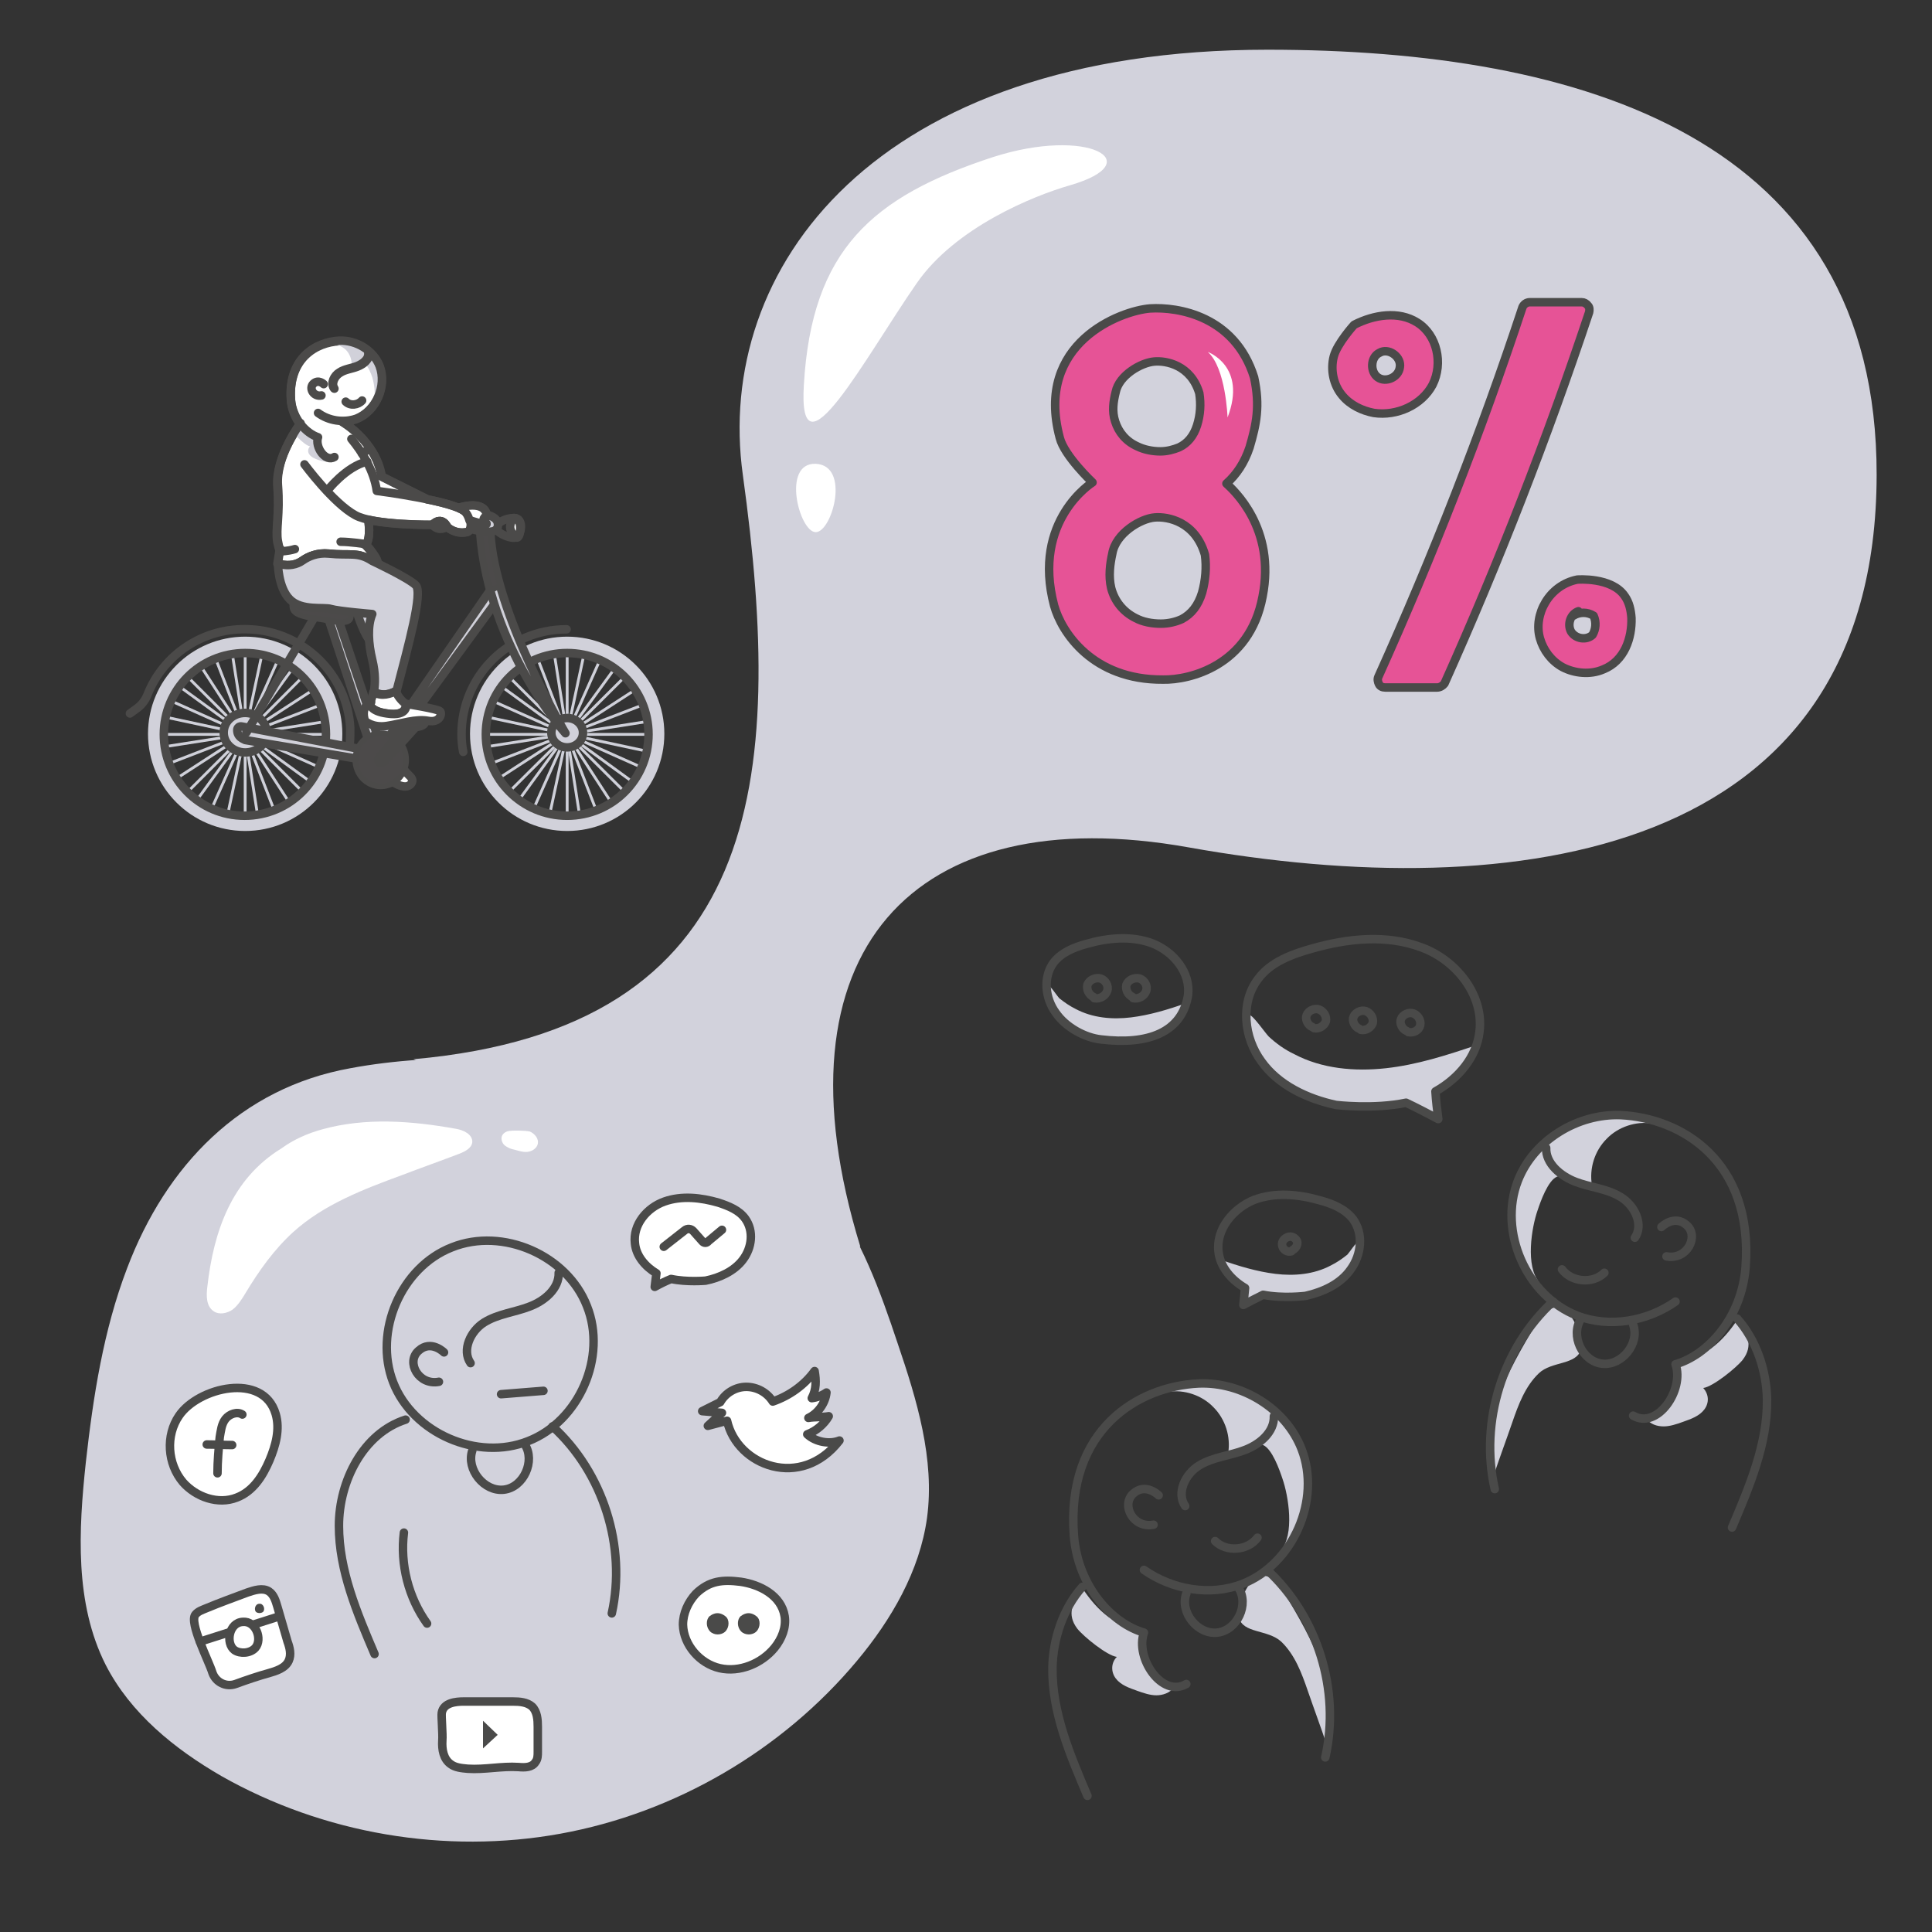 <?xml version="1.0" encoding="UTF-8" standalone="no"?>
<svg xmlns="http://www.w3.org/2000/svg" xmlns:xlink="http://www.w3.org/1999/xlink" version="1.1" id="Vrstva_1" x="0px" y="0px" viewBox="0 0 342 342" style="enable-background:new 0 0 342 342;" xml:space="preserve">
<rect x="0" y="0" width="342" height="342" fill="#333333" stroke="none"/>
<style type="text/css">
    .st0{fill:#D2D2DC;}
    .st1{fill:#FFFFFF;}
    .st2{fill:none;stroke:#4A4A49;stroke-width:1.5;stroke-linecap:round;stroke-linejoin:round;stroke-miterlimit:10;}
    .st3{fill:#FFFFFF;stroke:#4A4A49;stroke-width:1.5;stroke-linecap:round;stroke-linejoin:round;stroke-miterlimit:10;}
    .st4{fill:#4A4A49;}
    .st5{fill:#FFFFFF;stroke:#4B4A49;stroke-width:1.5;stroke-linecap:round;stroke-linejoin:round;stroke-miterlimit:10;}
    .st6{fill:none;stroke:#CFD0D9;stroke-width:0.5;stroke-miterlimit:10;}
    .st7{fill:#D1D1DA;}
    .st8{fill:#D1D1DA;stroke:#4B4A49;stroke-width:1.5;stroke-linecap:round;stroke-linejoin:round;stroke-miterlimit:10;}
    .st9{fill:none;stroke:#4B4A49;stroke-width:1.5;stroke-linecap:round;stroke-linejoin:round;stroke-miterlimit:10;}
    .st10{fill:#4C4A4A;stroke:#4B4A49;stroke-miterlimit:10;}
    .st11{fill:#E65396;}
    .st12{fill:#FFFFFF;stroke:#000000;stroke-miterlimit:10;}
</style>
<path class="st0" d="M22.5,224.5c-4.2,11-6,22.7-7.3,34.3c-1.3,12.1-2,25,3.5,35.9c4.4,8.6,12.2,14.9,20.5,19.7  c18,10.2,39.6,13.9,60,10.2c20.4-3.7,39.3-14.8,52.5-30.6c6.1-7.3,11.1-15.9,12.4-25.3c1.4-10.4-1.8-20.9-5.2-30.9  c-3.1-9.3-6.5-18.7-12.4-26.5c-8.4-11-21.4-17.9-34.9-20.9c-15.2-3.4-34.1-4.2-49.6-1.3C42.6,192.6,29.4,206.3,22.5,224.5z"></path>
<path class="st1" d="M57.1,199.9c7.6-2.1,15.7-1.5,23.5-0.1c1.4,0.2,3.1,1,3,2.4c-0.1,1-1.2,1.6-2.2,2c-3.4,1.3-6.8,2.5-10.2,3.8  c-6.8,2.5-13.9,5.2-19.3,10.1c-3.4,3.1-6.1,6.9-8.5,10.9c-0.6,1-1.3,2.1-2.2,2.8c-1,0.7-2.4,1-3.4,0.3c-1.3-0.9-1.3-2.7-1.1-4.3  c1.1-9.8,4.3-19.1,13.1-24.5C52,201.7,54.5,200.6,57.1,199.9z"></path>
<g>
    <g>
        <path class="st2" d="M80,220.8c9-3.6,20.4,1.4,23.9,10.4c3.6,9-1.4,20.4-10.4,23.9c-9,3.6-20.4-1.4-23.9-10.4    C66.1,235.7,71,224.3,80,220.8"></path>
        <path class="st2" d="M78.6,239.4c0,0-2.3-2.3-4.5-0.3c-2.3,2,0,6.2,3.6,5.5"></path>
        <path class="st2" d="M97.8,252.5c9,8.2,13.1,21.3,10.5,33.1"></path>
        <path class="st2" d="M71.8,251.3c-7.5,2.4-11.8,10.9-11.8,18.8c0,7.9,3.2,15.4,6.3,22.7"></path>
        <path class="st2" d="M71.5,271.3c-0.7,5.6,0.8,11.5,4.1,16.1"></path>
        <path class="st2" d="M83.6,256.8c-1.1,3.3,2.1,7.3,5.6,6.9c3.5-0.4,5.6-5.1,3.7-8"></path>
        <path class="st2" d="M83.3,241.3c-1.6-2.3,0-5.7,2.4-7.2s5.4-1.8,8-2.8c2.7-1,5.3-3.2,5.2-6"></path>
        <line class="st2" x1="88.7" y1="246.8" x2="96.2" y2="246.2"></line>
    </g>
</g>
<g>
    <path class="st0" d="M226.7,274.5c5.3-5.9,5.9-15.6,1.3-22.1c-4.6-6.5-13.9-9.1-21.3-6c2.9-0.5,6.1,0.6,8.1,2.7   c2.1,2.1,3.1,5.2,2.6,8.2c1.9-0.7,4.4-2.3,6.2-1.5c1.6,0.7,2.9,4.4,3.4,5.9C228.1,264.8,229.2,271.7,226.7,274.5z"></path>
    <path class="st0" d="M197.5,297.1c0.9,1.2,2.4,1.7,3.8,2.2c1.1,0.4,2.3,0.8,3.4,0.8s2.4-0.4,3.1-1.4c-2.1,0-4-1.6-4.8-3.6   c-0.9-1.9-0.9-4.1-1-6.2c0,0.2-5.3-2.3-5.7-2.6c-1.9-1.4-3.3-3.1-4.6-5c-1.9,2.3-2.9,4.5-1,7c1.1,1.4,5.3,4.8,7,5   C196.7,294.3,196.6,295.9,197.5,297.1z"></path>
    <path class="st0" d="M226.8,290.6c2.4,2.3,3.6,5.5,4.7,8.7c1.1,3.2,2.3,6.4,3.4,9.7c1.3-4.6,0.6-9.6-1-14.1   c-1.6-4.5-4-8.7-6.5-12.8c-0.9-1.6-2.3-3.3-4.1-3.2c-2.3,0.2-4.4,5.4-4,7.4C220,289.2,224.4,288.4,226.8,290.6z"></path>
    <path class="st2" d="M202.5,277.9c5,3.5,11.7,4.7,17.4,2.5c9-3.5,14-14.9,10.5-23.9c-2.8-7.2-10.6-11.9-18.2-11.6   c-10.7,0.5-23.5,8.1-22.1,26.9c0.7,9.1,6.8,15.6,12.4,17.2c-1.6,4.5,3.2,11.6,7.5,9.1"></path>
    <path class="st2" d="M205.1,264.7c0,0-2.3-2.3-4.5-0.3s0,6.2,3.6,5.5"></path>
    <path class="st2" d="M224.3,277.9c8.9,8.2,13,21.3,10.3,33.2"></path>
    <path class="st2" d="M191.6,280.9c-3.4,3.8-5.2,9.2-5.3,14.3c-0.1,7.9,3.1,15.4,6.2,22.7"></path>
    <path class="st2" d="M210,282.1c-1.2,3.3,2,7.3,5.5,6.9c3.5-0.4,5.7-5,3.7-8"></path>
    <g>
        <path class="st2" d="M215.1,272.8c2,2,5.8,1.7,7.5-0.6"></path>
    </g>
    <g>
        <path class="st2" d="M209.8,266.6c-1.6-2.3,0-5.7,2.5-7.2s5.4-1.7,8-2.7c2.7-1,5.3-3.2,5.2-6"></path>
    </g>
</g>
<g>
    <path class="st0" d="M272.5,227c-5.3-5.9-5.9-15.6-1.3-22.1c4.6-6.5,13.9-9.1,21.3-6c-2.9-0.5-6.1,0.6-8.1,2.7   c-2.1,2.1-3.1,5.2-2.6,8.2c-1.9-0.7-4.4-2.3-6.2-1.5c-1.6,0.7-2.9,4.4-3.4,5.9C271.1,217.3,270,224.2,272.5,227z"></path>
    <path class="st0" d="M301.7,249.5c-0.9,1.2-2.4,1.7-3.8,2.2c-1.1,0.4-2.3,0.8-3.4,0.8c-1.2,0-2.4-0.4-3.1-1.4c2.1,0,4-1.6,4.8-3.6   c0.9-1.9,0.9-4.1,1-6.2c0,0.2,5.3-2.3,5.7-2.6c1.9-1.4,3.3-3.1,4.6-5c1.9,2.3,2.9,4.5,1,7c-1.1,1.4-5.3,4.8-7,5   C302.5,246.8,302.6,248.3,301.7,249.5z"></path>
    <path class="st0" d="M272.4,243.1c-2.4,2.3-3.6,5.5-4.7,8.7c-1.1,3.2-2.3,6.4-3.4,9.7c-1.3-4.6-0.6-9.6,1-14.1   c1.6-4.5,4-8.7,6.5-12.8c0.9-1.6,2.3-3.3,4.1-3.2c2.3,0.2,4.4,5.4,4,7.4C279.1,241.7,274.7,240.9,272.4,243.1z"></path>
    <path class="st2" d="M296.6,230.4c-5,3.5-11.7,4.7-17.4,2.5c-9-3.5-14-14.9-10.5-23.9c2.8-7.2,10.6-11.9,18.2-11.6   c10.7,0.5,23.5,8.1,22.1,26.9c-0.7,9.1-6.8,15.6-12.4,17.2c1.6,4.5-3.2,11.6-7.5,9.1"></path>
    <path class="st2" d="M294.1,217.2c0,0,2.3-2.3,4.5-0.3s0,6.2-3.6,5.5"></path>
    <path class="st2" d="M274.9,230.4c-8.9,8.2-13,21.3-10.3,33.2"></path>
    <path class="st2" d="M307.5,233.4c3.4,3.8,5.2,9.2,5.3,14.3c0.1,7.9-3.1,15.4-6.2,22.7"></path>
    <path class="st2" d="M289.1,234.5c1.2,3.3-2,7.3-5.5,6.9s-5.7-5-3.7-8"></path>
    <g>
        <path class="st2" d="M284,225.3c-2,2-5.8,1.7-7.5-0.6"></path>
    </g>
    <g>
        <path class="st2" d="M289.4,219.1c1.6-2.3,0-5.7-2.5-7.2c-2.4-1.5-5.4-1.7-8-2.7s-5.3-3.2-5.2-6"></path>
    </g>
</g>
<path class="st1" d="M90.1,200.2c-0.6,0.1-1.2,0.5-1.3,1.1c-0.1,0.6,0.2,1.2,0.6,1.5s1,0.6,1.6,0.7c0.8,0.2,1.6,0.5,2.4,0.4  c0.8-0.1,1.6-0.6,1.8-1.4c0.2-0.9-0.5-1.8-1.4-2.2C92.9,200.1,90.7,200.1,90.1,200.2z"></path>
<g>
    <path class="st0" d="M229.1,186.6c4.9,2.6,10.7,3.1,16.2,2.5c5.5-0.6,10.8-2.3,16.1-4.1c-1.6,1.7-1.7,3.3-3.2,5.1   c-0.9,1.1-4.1,3.1-4.1,3.1s-0.4,3.3,0.2,4.5c-1.5-1.5-3.6-2.1-5.7-2.4s-4.2,0-6.3,0.1c-3.5,0.1-7.1,0-10.5-1c-3.4-1-6.1-3.2-8.2-6   c-0.7-0.8-5.1-8.9-2.4-8.7c0.6,0,2.8,3.2,3.4,3.8C225.9,184.7,227.4,185.8,229.1,186.6z"></path>
    <g>
        <path class="st2" d="M249,182.5c-0.8-0.3-1.3-1.4-1-2.1c0.3-0.8,1.4-1.3,2.2-1c0.8,0.3,1.4,1.2,1.2,2.1s-1.2,1.4-2.1,1.2"></path>
        <path class="st2" d="M240.6,182.1c-0.8-0.3-1.3-1.4-1-2.1c0.3-0.8,1.4-1.3,2.2-1c0.8,0.3,1.4,1.2,1.2,2.1    c-0.3,0.8-1.2,1.4-2.1,1.2"></path>
        <path class="st2" d="M232.3,181.8c-0.8-0.3-1.3-1.4-1-2.1c0.3-0.8,1.4-1.3,2.2-1c0.8,0.3,1.4,1.2,1.2,2.1    c-0.3,0.8-1.2,1.4-2.1,1.2"></path>
    </g>
    <path class="st2" d="M261.9,182.6c-0.5,4.5-3.7,8.3-7.8,10.6c0.1,1.7,0.3,3.2,0.5,4.9c-1.9-1-3.8-2-5.7-2.9   c-5.7,1.2-12.4,0.4-12.4,0.4c-5.1-1.1-10.2-3.5-13.2-7.7c-3.1-4.2-3.8-10.4-0.6-14.6c2.2-3,6-4.4,9.6-5.4   c6.3-1.8,13.2-2.5,19.3-0.2C257.7,169.9,262.7,176.1,261.9,182.6z"></path>
</g>
<g>
    <path class="st0" d="M235.6,224c-3,1.6-6.5,1.9-9.8,1.5c-3.3-0.4-6.6-1.4-9.7-2.5c1,1,1,2,1.9,3.1c0.6,0.7,2.5,1.9,2.5,1.9   s0.3,2-0.1,2.7c0.9-0.9,2.2-1.3,3.4-1.4c1.3-0.1,2.5,0,3.8,0c2.1,0.1,4.3,0,6.4-0.6c2.1-0.6,3.7-1.9,5-3.6c0.4-0.5,3.1-5.4,1.5-5.3   c-0.4,0-1.7,2-2,2.3C237.5,222.9,236.6,223.5,235.6,224z"></path>
    <g>
        <path class="st2" d="M228.8,221.3c0.6-0.3,1-1,0.8-1.6c-0.3-0.6-1-1-1.7-0.7s-1.1,0.9-0.9,1.6s0.9,1.1,1.6,0.9"></path>
    </g>
    <path class="st2" d="M215.7,221.6c0.3,2.7,2.3,5,4.7,6.4c-0.1,1-0.2,2-0.3,3c1.1-0.6,2.3-1.2,3.5-1.8c3.5,0.7,7.5,0.2,7.5,0.2   c3.1-0.7,6.2-2.1,8-4.7c1.9-2.6,2.3-6.3,0.4-8.9c-1.4-1.8-3.6-2.7-5.8-3.3c-3.8-1.1-8-1.5-11.7-0.1   C218.3,213.9,215.2,217.6,215.7,221.6z"></path>
</g>
<g>
    <path class="st0" d="M190.4,178.6c3,1.6,6.5,1.9,9.8,1.5s6.6-1.4,9.7-2.5c-1,1-1,2-1.9,3.1c-0.6,0.7-2.5,1.9-2.5,1.9   s-2,1.4-3.3,1.3c-1.3-0.1-2.5,0-3.8,0c-2.1,0.1-4.3,0-6.4-0.6s-3.7-1.9-5-3.6c-0.4-0.5-3.1-5.4-1.5-5.3c0.4,0,1.7,2,2,2.3   C188.5,177.5,189.4,178.1,190.4,178.6z"></path>
    <g>
        <path class="st2" d="M193.6,176.5c-0.9-0.4-1.3-1.4-1.1-2.2c0.4-0.9,1.4-1.3,2.3-1.1c0.9,0.3,1.5,1.3,1.2,2.2    c-0.3,0.9-1.3,1.5-2.3,1.3"></path>
    </g>
    <g>
        <path class="st2" d="M200.5,176.5c-0.9-0.4-1.3-1.4-1.1-2.2c0.4-0.9,1.4-1.3,2.3-1.1c0.9,0.3,1.5,1.3,1.2,2.2    c-0.3,0.9-1.3,1.5-2.3,1.3"></path>
    </g>
    <path class="st2" d="M210.3,176.2c-1.1,6.6-7.1,8.8-15.4,7.8c-2.8-0.3-6.2-2.1-8-4.7c-1.9-2.6-2.3-6.3-0.4-8.9   c1.4-1.8,3.6-2.7,5.8-3.3c3.8-1.1,8-1.5,11.7-0.1C207.8,168.5,210.8,172.2,210.3,176.2z"></path>
</g>
<g>
    <path class="st3" d="M142.9,253.9c1.6-0.6,3-1.8,3.8-3.2c-1.1,0.2-2.5,0.1-3.6,0.3c1.7-0.8,3-2.6,3.2-4.5c-0.7,0.5-1.7,0.9-2.6,1   c0.8-1.5,0.8-3.1,0.5-4.8c-1.8,2.5-4.5,4.4-7.4,5.4c-1-1.6-2.8-2.6-4.7-2.6c-1.9,0-3.7,1.1-4.6,2.7l-3.2,1.6l3.5,0.3l-2.5,2.3   l3.4-0.9c1.8,8,13.1,12.3,19.9,3.5C146.9,255.7,144.4,255.3,142.9,253.9z"></path>
</g>
<path class="st3" d="M112.4,220.1c0.2,2.2,1.8,4.1,3.8,5.3c-0.1,0.8-0.2,1.6-0.3,2.4c0.9-0.5,1.9-1,2.9-1.4c2.8,0.6,6.1,0.3,6.1,0.3  c2.5-0.5,5.1-1.7,6.6-3.7c1.6-2.1,2-5.1,0.4-7.3c-1.1-1.5-2.9-2.2-4.7-2.8c-3.1-0.9-6.5-1.3-9.6-0.2  C114.5,213.8,112,216.8,112.4,220.1z"></path>
<path class="st2" d="M127.8,217.7l-2.4,2c-0.3,0.4-0.8,0.4-1.1,0l-1.6-1.8c-0.4-0.4-1-0.5-1.5-0.1l-3.7,2.9"></path>
<g>
    <path class="st3" d="M78.3,308.1c-0.1,1.6,0.2,3.3,1.5,4.2c0.8,0.6,1.9,0.7,3,0.8c3,0.2,6-0.5,9-0.3c1.1,0.1,2.4,0.1,3-0.9   c0.4-0.5,0.4-1.2,0.4-1.8c0-1.8,0-2.7,0-4.4c0-1.3-0.1-2.7-1-3.6c-0.9-0.8-2.2-0.9-3.4-0.9c-2.9,0-5.8,0-8.7,0   c-1.4,0-3.6,0.2-3.9,2C78.1,303.8,78.4,307,78.3,308.1z"></path>
    <polygon class="st4" points="85.5,304.6 85.5,309.5 88.1,307.1  "></polygon>
</g>
<path class="st3" d="M120.9,287.6c0.1,3.6,3,6.9,6.5,7.7c3.5,0.8,7.4-0.8,9.7-3.6c1.3-1.6,2.1-3.6,1.8-5.6c-0.6-3.7-4.4-5.6-7.8-6.1  c-3.2-0.4-5.5-0.2-7.9,2.1C121.8,283.6,120.9,285.6,120.9,287.6z"></path>
<path class="st4" d="M125.6,286.1c-0.7,0.7-0.6,2,0.1,2.7s2,0.7,2.7,0c0.7-0.7,0.8-2.1,0-2.7C127,285,125.9,285.9,125.6,286.1z"></path>
<path class="st4" d="M131.1,286.1c-0.7,0.7-0.6,2,0.1,2.7s2,0.7,2.7,0c0.7-0.7,0.8-2.1,0-2.7C132.5,285,131.4,285.9,131.1,286.1z"></path>
<g>
    <path class="st3" d="M31.7,250.6c-2.4,3.5-2.1,8.5,0.7,11.8c2.3,2.6,6.2,4,9.5,2.7c2.9-1.1,4.6-3.8,5.8-6.6   c1.1-2.6,1.9-5.5,1.1-8.2C46.6,242.8,35.1,245.6,31.7,250.6z"></path>
    <path class="st3" d="M42.9,250.4c-0.9-0.6-2.3-0.1-3,0.8c-0.7,0.9-0.8,2.1-1,3.2c-0.2,2.1-0.4,4.3-0.4,6.4"></path>
    <path class="st3" d="M36.6,255.7c1.5,0,3,0.1,4.5,0.1"></path>
</g>
<path class="st3" d="M37.6,296.1c0.6,1.7,2.4,2.6,4.1,2c1.9-0.7,4.3-1.5,5.8-1.9c1.4-0.4,3-0.9,3.6-2.2c0.5-1.1,0.2-2.3-0.2-3.4  c-0.6-2.1-1.2-4.1-1.8-6.2c-0.3-1-0.6-2.1-1.5-2.7c-1.1-0.7-2.6-0.2-3.8,0.2c-2.4,0.9-4.9,1.8-7.3,2.8c-0.7,0.3-1.4,0.5-1.9,1.1  C33.4,287.2,37,294.1,37.6,296.1z"></path>
<path class="st4" d="M45.4,285.4c0.3,0.2,0.9,0.2,1.2-0.1c0.4-0.5,0-1.5-0.7-1.4C45.1,283.9,44.9,285.1,45.4,285.4z"></path>
<line class="st3" x1="35.4" y1="290.6" x2="49.2" y2="286.2"></line>
<path class="st3" d="M41.5,292.1c1,0.7,2.8,0.6,3.7-0.4c1.3-1.5,0.1-4.8-2.2-4.6C40.5,287.2,39.9,290.9,41.5,292.1z"></path>
<g>
    <g>
        <path class="st5" d="M64.8,96.4c0.9-1.3,0.4-4.3,0.4-4.3l0-0.1c4.3,1,11.4,0.9,11.4,0.9c1.7-1.7,2.6,0.4,2.6,0.4s1.3,1.3,3.4,0.9    c1.1-0.2,0.9-2.4,0-3.4c-0.7-0.9-3.8-1.8-7-2.4v0c-2.3-1.1-8-4-8-4c-1-6.3-7-9.7-7-9.7l-0.1-0.1c0.9,0,1.8-0.1,2.6-0.4    c3.5-1.4,5.4-5.8,4.1-9.3c-1.1-2.8-4.1-4.6-7.1-4.5c-4.2,0.2-9.1,3.1-8.6,10.4c0.1,1.7,0.8,3.2,1.6,4.3l0,0c0,0-4.4,5.9-4,11    c0.4,5.1-0.4,7.7,0,9.9c0.3,1.3,0.4,1.5,0.4,1.4l-0.4,2.4l0.6,0.2c1.3,0.4,2.7,0.1,3.8-0.7c1-0.7,2.6-1.5,4.6-1.2    c3.9,0.4,5.1-0.4,7.7,1.3c2.6,1.7-0.9-3-1.3-3"></path>
        <g>
            <line class="st6" x1="114.9" y1="130" x2="85.8" y2="130"></line>
            <line class="st6" x1="110.7" y1="140.3" x2="90" y2="119.7"></line>
            <line class="st6" x1="100.4" y1="144.5" x2="100.4" y2="115.4"></line>
            <line class="st6" x1="110.7" y1="119.7" x2="90" y2="140.3"></line>
            <g>
                <line class="st6" x1="112.6" y1="122" x2="88.1" y2="137.9"></line>
                <line class="st6" x1="114.6" y1="133" x2="86.1" y2="126.9"></line>
                <line class="st6" x1="108.3" y1="142.2" x2="92.4" y2="117.7"></line>
                <line class="st6" x1="103.4" y1="115.7" x2="97.3" y2="144.2"></line>
            </g>
            <g>
                <line class="st6" x1="106.3" y1="116.6" x2="94.4" y2="143.3"></line>
                <line class="st6" x1="114" y1="124.7" x2="86.8" y2="135.2"></line>
                <line class="st6" x1="113.7" y1="135.9" x2="87" y2="124"></line>
                <line class="st6" x1="95.1" y1="116.4" x2="105.6" y2="143.6"></line>
            </g>
            <g>
                <line class="st6" x1="98.1" y1="115.6" x2="102.6" y2="144.3"></line>
                <line class="st6" x1="108.9" y1="118.2" x2="91.8" y2="141.7"></line>
                <line class="st6" x1="114.7" y1="127.7" x2="86" y2="132.2"></line>
                <line class="st6" x1="88.6" y1="121.4" x2="112.1" y2="138.5"></line>
            </g>
        </g>
        <g>
            <line class="st6" x1="43.4" y1="115.4" x2="43.4" y2="144.5"></line>
            <line class="st6" x1="53.7" y1="119.7" x2="33.1" y2="140.3"></line>
            <line class="st6" x1="57.9" y1="130" x2="28.8" y2="130"></line>
            <line class="st6" x1="33.1" y1="119.7" x2="53.7" y2="140.3"></line>
            <g>
                <line class="st6" x1="35.4" y1="117.7" x2="51.3" y2="142.2"></line>
                <line class="st6" x1="46.4" y1="115.7" x2="40.3" y2="144.2"></line>
                <line class="st6" x1="55.6" y1="122" x2="31.1" y2="137.9"></line>
                <line class="st6" x1="29.1" y1="126.9" x2="57.6" y2="133"></line>
            </g>
            <g>
                <line class="st6" x1="30.1" y1="124" x2="56.7" y2="135.9"></line>
                <line class="st6" x1="38.1" y1="116.4" x2="48.6" y2="143.6"></line>
                <line class="st6" x1="49.3" y1="116.6" x2="37.4" y2="143.3"></line>
                <line class="st6" x1="29.8" y1="135.2" x2="57" y2="124.7"></line>
            </g>
            <g>
                <line class="st6" x1="29" y1="132.2" x2="57.8" y2="127.7"></line>
                <line class="st6" x1="31.6" y1="121.4" x2="55.1" y2="138.5"></line>
                <line class="st6" x1="41.1" y1="115.6" x2="45.6" y2="144.3"></line>
                <line class="st6" x1="34.8" y1="141.7" x2="51.9" y2="118.2"></line>
            </g>
        </g>
        <path class="st7" d="M65.7,71.8c2.1-2.3,2.3-6,0.5-8.6c-1.8-2.5-5.4-3.5-8.2-2.3c1.1-0.2,2.3,0.2,3.2,1c0.8,0.8,1.2,2,1,3.2    c0.7-0.3,1.7-0.9,2.4-0.6c0.6,0.3,1.1,1.7,1.3,2.3C66.3,68.1,66.7,70.8,65.7,71.8z"></path>
        <path class="st7" d="M53.2,75c0.5,0.7,0.4,0.9,1.1,1.4c0.2,0.1,1.9,1.3,1.9,1.2c0,0.2-0.1,1.3,0.4,2.1c0.6,0.9,1.9,1.5,2.2,1.5    c-0.3,0.4-0.7,0.6-1.2,0.5c-0.5,0-0.9-0.2-1.3-0.3c-0.5-0.2-1.1-0.4-1.5-0.9c-0.4-0.5-0.3-1.1,0.1-1.5c-0.7,0-2.5-1.8-3-2.4    L53.2,75z"></path>
        <path class="st8" d="M63.1,108.1c0,0,0.9,3.2,2.2,5.1l2.4-6.7"></path>
        <polygon class="st8" points="67,126.4 65.1,128.5 66.1,130.7 70.8,130.7 70.4,126.6   "></polygon>
        <path class="st8" d="M66.3,134.1l20.4-29.5l1.3,1.7l-20.8,28.4C66.7,135.3,65.9,134.7,66.3,134.1z"></path>
        <polygon class="st8" points="66.1,133.7 58.2,109.7 59.9,109.7 67.4,132   "></polygon>
        <path class="st7" d="M43.4,112.7c-9.5,0-17.2,7.7-17.2,17.2s7.7,17.2,17.2,17.2s17.2-7.7,17.2-17.2S52.9,112.7,43.4,112.7z     M43.4,144.3c-7.9,0-14.4-6.4-14.4-14.4s6.4-14.4,14.4-14.4S57.7,122,57.7,130S51.3,144.3,43.4,144.3z"></path>
        <path class="st7" d="M100.4,112.7c-9.5,0-17.2,7.7-17.2,17.2s7.7,17.2,17.2,17.2s17.2-7.7,17.2-17.2S109.9,112.7,100.4,112.7z     M100.4,144.3c-7.9,0-14.4-6.4-14.4-14.4s6.4-14.4,14.4-14.4s14.4,6.4,14.4,14.4S108.3,144.3,100.4,144.3z"></path>
        <path class="st9" d="M57.7,130c0,7.9-6.4,14.4-14.4,14.4S29,137.9,29,130s6.4-14.4,14.4-14.4S57.7,122,57.7,130z"></path>
        <path class="st8" d="M47.2,129.7c0,2-1.7,3.5-3.8,3.5s-3.8-1.6-3.8-3.5c0-2,1.7-3.5,3.8-3.5S47.2,127.8,47.2,129.7z"></path>
        <path class="st9" d="M56.3,73.1c1.9,1.4,4.5,1.8,6.8,1c3.5-1.4,5.4-5.8,4.1-9.3c-1.1-2.8-4.1-4.6-7.1-4.5    c-4.2,0.2-9.1,3.1-8.6,10.4c0.3,3.5,2.7,6,4.8,6.7c-0.6,1.7,1.3,4.5,2.9,3.5"></path>
        <path class="st9" d="M57.3,68c0,0-0.9-0.9-1.8-0.1c-0.9,0.8,0,2.4,1.4,2.1"></path>
        <g>
            <path class="st9" d="M61.2,71.1c0.8,0.8,2.2,0.6,2.9-0.2"></path>
        </g>
        <g>
            <path class="st9" d="M59.1,68.7c-0.6-0.9,0-2.2,1-2.8c0.9-0.6,2.1-0.7,3.1-1.1c1-0.4,2.1-1.2,2-2.3"></path>
        </g>
        <path class="st9" d="M53.9,82.2c0,0,5.1,6.9,9,9c3.2,1.8,13.7,1.7,13.7,1.7c1.7-1.7,2.6,0.4,2.6,0.4s1.3,1.3,3.4,0.9    c1.1-0.2,0.9-2.4,0-3.4c-1.7-2.1-15.9-3.9-15.9-3.9c-0.5-3.6-2.6-6.9-4.5-9.2"></path>
        <path class="st9" d="M64.8,96.4c0.9-1.3,0.4-4.3,0.4-4.3"></path>
        <path class="st10" d="M52.6,106.4c0,0-1.1-0.1-0.8,1.3c0.3,1.3,2.8,1.6,4.9,1.9c2.1,0.3,5.4,1.3,5.4-0.5    C62.1,109.1,63.2,106.7,52.6,106.4z"></path>
        <path class="st8" d="M79.1,93.3c0,0-0.9-2.1-2.6-0.4C76.6,92.9,77.4,94.2,79.1,93.3z"></path>
        <path class="st8" d="M83.3,93.6c0,0,4.4,1.4,4.8-0.3s-1.7-2.1-1.7-2.1s-1.3,0.4-0.4,1.3c0.9,0.9-2.7-0.4-2.7-0.4"></path>
        <path class="st9" d="M60.5,74.6c0,0,6,3.4,7,9.7c0,0,5.8,2.9,8,4"></path>
        <path class="st9" d="M61.9,131.9c0.1-1,0.1-2,0.1-3c-0.5-9.5-8.3-17.1-17.8-17.5C36,111,28.9,115.9,26.1,123c-0.4,1-1.1,1.9-2,2.5    l-1.1,0.8"></path>
        <circle class="st9" cx="100.4" cy="130" r="14.4"></circle>
        <ellipse class="st8" cx="100.4" cy="129.7" rx="2.8" ry="2.6"></ellipse>
        <path class="st9" d="M82,133.1c-0.2-1-0.3-2.1-0.3-3.1c0-10.3,8.3-18.6,18.6-18.6"></path>
        <path class="st5" d="M68.9,138c0,0,2.8,2.2,3.9,0.7c0.9-1.3-1.6-1.5-1.7-3.9"></path>
        <path class="st9" d="M49.6,97.6c0,0,1.3,0,2.6-0.4"></path>
        <path class="st9" d="M60.3,95.9c1.7,0,4.3,0.4,4.3,0.4c0.4,0,3.9,4.7,1.3,3c-2.6-1.7-3.9-0.9-7.7-1.3c-2-0.2-3.6,0.5-4.6,1.2    c-1.1,0.8-2.5,1-3.8,0.7l-0.6-0.2l0.4-2.6c0,0,0,0.9-0.4-1.3c-0.4-2.1,0.4-4.7,0-9.9s4-11,4-11"></path>
        <path class="st9" d="M57.9,86.9c0,0,3.3-4.3,7.1-5.2"></path>
        <line class="st9" x1="64.1" y1="80.3" x2="65.4" y2="79.4"></line>
        <path class="st9" d="M81.2,89.9c0,0,4.6-1.6,5,1.4"></path>
        <path class="st9" d="M88.2,92.7c0,0,1-1,2.8-1s1.3,3,0.4,3.4c-0.8,0.4-3.2-0.6-3.5-1.4"></path>
        <path class="st5" d="M91.4,95.1c0.7,0.6,1.3-3.4-0.4-3.4C91,91.7,89.2,93.4,91.4,95.1z"></path>
        <path class="st8" d="M63.8,132.6l-21-4c-0.4-0.1-0.8,0.2-0.8,0.6c0,0.5,0.1,1.2,1.2,1.7c0.1,0,0.2,0.1,0.2,0.1l19.2,3.2"></path>
        <path class="st10" d="M71.9,134.5c0,2.6-2,4.7-4.5,4.7s-4.5-2.1-4.5-4.7c0-2.6,2-4.7,4.5-4.7S71.9,131.9,71.9,134.5z"></path>
        <line class="st9" x1="55.4" y1="109.7" x2="43.6" y2="129.7"></line>
        <path class="st8" d="M86.8,94.3c0.7,14.2,13.3,35.5,13.3,35.5s-13.5-14.9-15.1-35.5"></path>
        <path class="st8" d="M71.5,128.9l-4.5,5.3c0,0-0.3,1.3,1,0.7l5.7-6.3L71.5,128.9z"></path>
        <path class="st10" d="M86.8,94.3h-1.8c0.3,3.6,0.9,7,1.8,10.2l1.7-0.8C87.6,100.4,87,97.2,86.8,94.3z"></path>
        <path class="st8" d="M70.2,122.3c2.1-8.1,4.7-17.4,3.4-18.7c-1.3-1.3-7.7-4.3-7.7-4.3c-2.6-1.7-3.9-0.9-7.7-1.3    c-2-0.2-3.6,0.5-4.6,1.2c-1.1,0.8-2.5,1-3.8,0.7l-0.6-0.2c0,0,0,4.3,2.1,6.4s6,1.3,7.3,1.7c1.3,0.4,7.3,0.9,7.3,0.9    c-0.9,2.1-0.7,5.2,0,8.1c0.6,2.5,0.5,4.3,0.3,5.6C67.7,123.4,69.3,122.8,70.2,122.3z"></path>
        <path class="st5" d="M70.1,122.5c0-0.1,0-0.1,0-0.2c-0.9,0.5-2.5,1.1-4,0.2c-0.3,1.4-0.7,2.1-0.7,2.1s0,1.3,3,1.7    c3.9,0.6,3.4-1.7,3.4-1.7C70.6,123.7,70.1,122.5,70.1,122.5z"></path>
        <path class="st10" d="M75,126.7c-0.1,0-0.1,0-0.2,0c-1.4-0.1-2.9,0.3-4.4,0.8c-0.1,0.3,0.1,0.7,0.1,0.7s0.2,1.1,3.5,0.7    c2.2-0.3,1.4-2,1.4-2L75,126.7z"></path>
        <path class="st5" d="M77.9,125.9c-0.4-0.4-6-1.3-6-1.3s0.5,2.3-3.4,1.7c-3-0.4-3-1.7-3-1.7s0.1-0.1,0.2-0.3l-0.2,0    c0,0-1.7,0.8-0.9,3.3c0,0,1.3,1.3,3.9,0.9c2.6-0.4,5.1-1.3,7.3-0.9C77.9,128,78.3,126.3,77.9,125.9z"></path>
        <g>
            <path class="st9" d="M59.2,68.8c-0.6-0.9,0-2.2,1-2.8c0.9-0.6,2.1-0.7,3.1-1.1c1-0.4,2.1-1.2,2-2.3"></path>
        </g>
        <path class="st5" d="M65.1,91.9"></path>
        <path class="st5" d="M86.2,91.3c-0.4-3-5-1.4-5-1.4l0,0c0.6,0.3,1.1,0.6,1.3,0.9c0.3,0.4,0.5,0.9,0.6,1.3l0.1,0    c0,0,3.5,1.2,2.7,0.4S86.2,91.3,86.2,91.3z"></path>
    </g>
</g>
<path class="st0" d="M152.3,220.7c-16.1-52.3,9.4-79.4,58.1-70.7c57.5,10.3,121.7,2,121.8-65.9c0.1-59.8-52.5-75.3-107.8-75.3  c-69.6,0-98,38.8-92.9,75.3c7.5,54.3,3.4,97.9-58.3,103.4"></path>
<g>
    <path class="st11" d="M254.4,121.7h-9.2c-0.5,0-0.9-0.2-1.1-0.6c-0.2-0.4-0.3-0.9-0.1-1.3c9.6-21.3,18.2-43.3,25.5-65.4   c0.2-0.5,0.7-0.9,1.3-0.9l9.2,0c0.4,0,0.8,0.2,1.1,0.6c0.3,0.3,0.3,0.8,0.2,1.2c-7.4,22.2-16,44.3-25.6,65.7   C255.4,121.4,254.9,121.7,254.4,121.7z"></path>
    <path class="st11" d="M287.6,105.5c-2.3-3.4-8.4-2.9-8.4-2.9c-5,1-7.8,6.2-6.6,10.4c0.6,2.1,2,4,4,5.1c2.1,1.1,4.9,1.4,7.2,0.4   c3.8-1.5,5.1-5.6,5-9.1C288.7,108,288.4,106.6,287.6,105.5z M281.9,112.4c-1.1,1-3,0.7-3.8-0.6c-0.7-1.3-0.1-3.1,1.3-3.6l-0.9,0.8   c1.1-0.7,2.5-0.7,3.6,0C282.6,110.1,282.5,111.4,281.9,112.4z"></path>
    <path class="st11" d="M250.9,57.1c-3.3-2.1-7.7-1.4-11.2,0.4c0,0-3,3.3-3.6,5.6c-0.6,2.3-0.1,5,1.5,6.9c1.4,1.7,3.5,2.7,5.6,3.1   c4.1,0.6,8.5-1.4,10.4-5C255.5,64.3,254.4,59.3,250.9,57.1z M243.9,66.8c-1.4-1-1.3-3.5,0.2-4.3l0.4-0.2c1.6-0.6,3.6,1,3.3,2.7   C247.6,66.8,245.3,67.8,243.9,66.8z"></path>
</g>
<g>
    <path class="st11" d="M217.1,85.6c1.8-1.6,3.2-3.7,4.1-6.4c1.2-4.1,1.9-7.3,0.8-12.4c-3.4-10.9-13.5-12.5-18.4-12.2   c-5.2,0.4-20.5,6.1-16,22.9c0.8,3.2,5.8,7.9,5.8,7.9s-10.8,6.7-6.8,21.8c1.3,4.7,6.8,13.2,19.3,13.1c4.6,0.1,15.3-2.4,17.6-14.7   C225.9,93.5,218.3,86.7,217.1,85.6z M197.5,69.4c0.6-3,4.5-5.2,6.8-5.4c2.1-0.2,6.5,0.6,8,5.6c0.3,1.9,0.2,3.8-0.4,5.7   c-0.6,1.9-1.7,3.2-3.2,3.9c-1,0.4-2.1,0.7-3.3,0.7c-1.4,0-2.9-0.3-4.1-0.9c-2-0.9-3.3-2.5-3.9-4.4C196.8,72.8,197.1,71,197.5,69.4z    M212.8,104.9c-0.7,2.3-1.9,3.8-3.6,4.7c-1.1,0.5-2.4,0.8-3.7,0.8c-1.6,0-3.2-0.3-4.5-1c-2.2-1.1-3.7-3-4.3-5.3   c-0.5-2.1-0.2-4.3,0.2-6.1c0.6-3.6,5-6.2,7.5-6.4c2.3-0.2,7.2,0.7,8.9,6.6C213.6,100.4,213.4,102.7,212.8,104.9z"></path>
    <path class="st2" d="M217.1,85.6c1.8-1.6,3.2-3.7,4.1-6.4c1.2-4.1,1.9-7.3,0.8-12.4c-3.4-10.9-13.5-12.5-18.4-12.2   c-5.2,0.4-20.5,6.1-16,22.9c0.8,3.2,5.8,7.9,5.8,7.9s-10.8,6.7-6.8,21.8c1.3,4.7,6.8,13.2,19.3,13.1c4.6,0.1,15.3-2.4,17.6-14.7   C225.9,93.5,218.3,86.7,217.1,85.6z"></path>
    <path class="st2" d="M197.5,69.4c0.6-3,4.5-5.2,6.8-5.4c2.1-0.2,6.5,0.6,8,5.6c0.3,1.9,0.2,3.8-0.4,5.7c-0.6,1.9-1.7,3.2-3.2,3.9   c-1,0.4-2.1,0.7-3.3,0.7c-1.4,0-2.9-0.3-4.1-0.9c-2-0.9-3.3-2.5-3.9-4.4C196.8,72.8,197.1,71,197.5,69.4z"></path>
    <path class="st2" d="M212.8,104.9c-0.7,2.3-1.9,3.8-3.6,4.7c-1.1,0.5-2.4,0.8-3.7,0.8c-1.6,0-3.2-0.3-4.5-1c-2.2-1.1-3.7-3-4.3-5.3   c-0.5-2.1-0.2-4.3,0.2-6.1c0.6-3.6,5-6.2,7.5-6.4c2.3-0.2,7.2,0.7,8.9,6.6C213.6,100.4,213.4,102.7,212.8,104.9z"></path>
    <path class="st1" d="M213.8,62.3c0,0,7,2.5,3.5,11.6C217.3,73.9,217,65.1,213.8,62.3z"></path>
</g>
<g>
    <path class="st2" d="M254.4,121.7h-9.2c-0.5,0-0.9-0.2-1.1-0.6c-0.2-0.4-0.3-0.9-0.1-1.3c9.6-21.3,18.2-43.3,25.5-65.4   c0.2-0.5,0.7-0.9,1.3-0.9l9.2,0c0.4,0,0.8,0.2,1.1,0.6c0.3,0.3,0.3,0.8,0.2,1.2c-7.4,22.2-16,44.3-25.6,65.7   C255.4,121.4,254.9,121.7,254.4,121.7z"></path>
    <path class="st2" d="M287.6,105.5c-2.3-3.4-8.4-2.9-8.4-2.9c-5,1-7.8,6.2-6.6,10.4c0.6,2.1,2,4,4,5.1c2.1,1.1,4.9,1.4,7.2,0.4   c3.8-1.5,5.1-5.6,5-9.1C288.7,108,288.4,106.6,287.6,105.5z M281.9,112.4c-1.1,1-3,0.7-3.8-0.6c-0.7-1.3-0.1-3.1,1.3-3.6l-0.9,0.8   c1.1-0.7,2.5-0.7,3.6,0C282.6,110.1,282.5,111.4,281.9,112.4z"></path>
    <path class="st2" d="M250.9,57.1c-3.3-2.1-7.7-1.4-11.2,0.4c0,0-3,3.3-3.6,5.6c-0.6,2.3-0.1,5,1.5,6.9c1.4,1.7,3.5,2.7,5.6,3.1   c4.1,0.6,8.5-1.4,10.4-5C255.5,64.3,254.4,59.3,250.9,57.1z M243.9,66.8c-1.4-1-1.3-3.5,0.2-4.3l0.4-0.2c1.6-0.6,3.6,1,3.3,2.7   C247.6,66.8,245.3,67.8,243.9,66.8z"></path>
</g>
<path class="st1" d="M175.8,27.8c-21.4,7-32.1,16.4-33.5,40.3c-1.1,17.8,10.9-4.9,20-18c6.8-9.8,20.5-15.4,27.1-17.3  C203.6,28.7,192.6,22.4,175.8,27.8z"></path>
<path class="st1" d="M144.4,94.2c2.9,0,6.2-11.8,0-12.1C138.3,81.9,141.5,94.2,144.4,94.2z"></path>
<path class="st12" d="M357,198"></path>
</svg>
